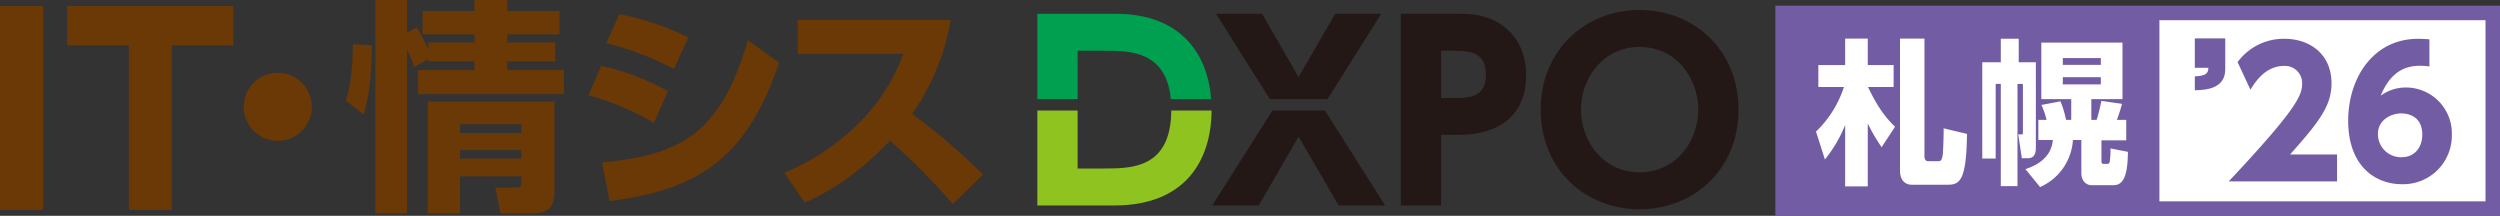 <svg xmlns="http://www.w3.org/2000/svg" width="689.995" height="59.568" viewBox="0 0 689.995 59.568">
  <rect x="0" y="0" width="689.995" height="59.568" fill="#333333" stroke="none"/>
  <g id="logo-system-dxpo-sapporo" transform="translate(-3407.697 -1693.243)">
    <g id="logo-system-dxpo" transform="translate(3407.697 1693.243)">
      <g id="logo-dxpo" transform="translate(286.303 2.757)">
        <path id="パス_12109" data-name="パス 12109" d="M734.177,76.165h7.5c6.9,0,16.97.059,18.224,13.353h11.136c-.978-12.735-8.589-23.549-26.334-23.549H723.059V89.518h11.118Z" transform="translate(-723.059 -64.915)" fill="#00a051"/>
        <path id="パス_12110" data-name="パス 12110" d="M741.348,108.665h-7.171V92.671H723.059v26.191h21.316c19.225,0,26.682-12.089,26.772-26.191h-11.12C759.91,108.658,749.069,108.665,741.348,108.665Z" transform="translate(-723.059 -64.915)" fill="#8fc31f"/>
        <path id="パス_12111" data-name="パス 12111" d="M787.916,92.671l-16.575,26.191h12.828L795.156,99.85l11.053,19.013h12.828L802.462,92.671Z" transform="translate(-723.059 -64.915)" fill="#231815"/>
        <path id="パス_12112" data-name="パス 12112" d="M817.985,65.969h-12.7L795.156,83.4,785.091,65.969h-12.7l14.855,23.55H803.13Z" transform="translate(-723.059 -64.915)" fill="#231815"/>
        <path id="パス_12113" data-name="パス 12113" d="M840.347,65.969H823.373v52.893h11.119V99.389h4.868c11.513,0,18.619-5.79,18.619-16.447C857.979,72.678,851.005,65.969,840.347,65.969ZM838.11,89.192h-3.618V76.165h3.618c5.4,0,8.751.988,8.751,6.646C846.861,89.192,842.058,89.192,838.11,89.192Z" transform="translate(-723.059 -64.915)" fill="#231815"/>
        <path id="パス_12114" data-name="パス 12114" d="M889.289,64.915c-14.934,0-27.3,10.988-27.3,27.5,0,16.579,12.369,27.5,27.3,27.5,15,0,27.3-11.052,27.3-27.5C916.591,76.034,904.354,64.915,889.289,64.915Zm0,44.8c-10,0-16.184-8.487-16.184-17.3s6.184-17.3,16.184-17.3,16.184,8.487,16.184,17.3S899.288,109.718,889.289,109.718Z" transform="translate(-723.059 -64.915)" fill="#231815"/>
      </g>
      <g id="logo_system">
        <g id="グループ_15738" data-name="グループ 15738" transform="translate(-146.605 63.772)" style="isolation: isolate">
          <path id="パス_14606" data-name="パス 14606" d="M155.5-62.771V-6.5h-11.9V-62.771Z" transform="translate(3 0.661)" fill="#6a3906"/>
          <path id="パス_14607" data-name="パス 14607" d="M185.421-6.5H173.595V-51.921H156.588v-10.85h45.838v10.85H185.421Z" transform="translate(8.575 0.661)" fill="#6a3906"/>
          <path id="パス_14608" data-name="パス 14608" d="M204.707-42.284a9.377,9.377,0,0,1-9.39,9.389,9.378,9.378,0,0,1-9.39-9.389,9.377,9.377,0,0,1,9.39-9.391A9.377,9.377,0,0,1,204.707-42.284Z" transform="translate(27.954 7.99)" fill="#6a3906"/>
          <path id="パス_14609" data-name="パス 14609" d="M202.876-36.058c1.551-3.72,1.984-11.967,1.984-15.5l5.207.247c0,2.232.063,11.534-2.232,19.159Zm18.91-9.239a50.468,50.468,0,0,0-1.984-4.837V-4.872h-8.741v-58.9H219.8v8.99l2.667-1.428a55.922,55.922,0,0,1,3.223,6.076v-1.921H238.4v-2.232H224.081v-6.448H238.4v-3.037h9.051v3.037H261.9v6.448H247.454v2.232h13.267v5.209H247.454v2.418h15.624v6.634H222.84v-6.634H238.4v-2.418H225.691v-.621Zm38.688,9.548v24.428c0,2.791-.186,6.449-6.014,6.449h-8.865L244.168-12h5.642c1.488,0,1.549-.372,1.549-1.549V-15.1H234.434v10.23h-8.929V-35.749Zm-26.04,6.262v2.419H251.36v-2.419Zm0,7.13V-20H251.36v-2.356Z" transform="translate(39.149 0)" fill="#6a3906"/>
          <path id="パス_14610" data-name="パス 14610" d="M261.276-31.413a75.883,75.883,0,0,0-18.041-7.625l3.472-8.122a66.579,66.579,0,0,1,18.413,7.006ZM246.955-20.5c21.2-1.984,32.674-7.5,40.239-33.728l8.616,6.2c-9.174,27.591-23.745,35.216-46.747,38.193Zm19.84-25.793a83.513,83.513,0,0,0-18.661-7.13l3.6-8a74.984,74.984,0,0,1,19.034,6.448Z" transform="translate(65.807 1.554)" fill="#6a3906"/>
          <path id="パス_14611" data-name="パス 14611" d="M321.671-60.449a62.628,62.628,0,0,1-10.664,25.916A163.121,163.121,0,0,1,330.6-17.794L322.29-9.671A190.93,190.93,0,0,0,304.93-27.154c-3.906,4.09-12.152,12.213-23.559,17.11l-5.579-8.246A62.939,62.939,0,0,0,297.119-32.8a51.229,51.229,0,0,0,11.469-18.291h-29.14v-9.36Z" transform="translate(87.31 2.195)" fill="#6a3906"/>
        </g>
      </g>
    </g>
    <g id="logo_sapporo" transform="translate(3897.69 1694.813)">
      <rect id="長方形_2109" data-name="長方形 2109" width="196" height="54" transform="translate(2.002 2.164)" fill="#fff"/>
      <g id="グループ_12961" data-name="グループ 12961" transform="translate(110.898 -9.5)">
        <path id="パス_16070" data-name="パス 16070" d="M17.232-7.44c7.92-8.928,11.424-13.344,11.424-19.632,0-8.16-6.1-12.288-12.96-12.288a15.787,15.787,0,0,0-12.96,6.432L6.288-25.3c1.2-1.968,4.032-6.576,9.312-6.576a4.728,4.728,0,0,1,4.944,4.992C20.544-23.664,18.72-19.632.288,0h29.9V-7.44ZM55.68-39.216c-1.056-.1-2.256-.144-3.12-.144-12.48,0-19.3,10.944-19.3,22.608C33.264-4.176,40.8.768,48.048.768A13.429,13.429,0,0,0,61.872-12.864,12.673,12.673,0,0,0,49.152-25.92a11.649,11.649,0,0,0-6.912,2.256c3.072-7.536,7.824-8.256,11.04-8.256a18.7,18.7,0,0,1,2.4.192ZM53.712-12.864c0,2.784-1.536,6.192-5.808,6.192a6.371,6.371,0,0,1-6.432-6.48c0-3.648,3.408-5.616,6.432-5.616C49.344-18.768,53.712-18.336,53.712-12.864Z" transform="translate(13.943 58)" fill="#725da5"/>
        <path id="パス_16069" data-name="パス 16069" d="M1.872-41.472v8.112H5.616c-.048,1.44-.528,2.256-3.744,2.352v3.84c2.688-.048,8.4-.24,8.4-5.76v-8.544Z" transform="translate(3 60)" fill="#725da5"/>
      </g>
      <path id="中マド_2" data-name="中マド 2" d="M17628,16973l0,0v0h-200v-58h200v58Zm-94-54v50h90v-50h-90Z" transform="translate(-17427.998 -16915)" fill="#725da5"/>
      <path id="パス_16068" data-name="パス 16068" d="M2.838-3.354a37.048,37.048,0,0,0,5.59-9.5V4.085h6.235V-13.287A48.027,48.027,0,0,0,18.49-6.751l3.7-5.633c-1.935-1.892-4.515-4.687-7.439-10.965H21.8v-6.063H14.663v-7.31H8.428v7.31h-7.4v6.063H8.084a29.714,29.714,0,0,1-7.7,12.3ZM23.564-36.722V-.344c0,3.612,2.365,3.956,3.182,3.956H36.808c3.4,0,5.074-1.462,5.246-14.018L35.6-11.954c.043,1.72-.129,6.278-.215,7.1-.215,1.548-.473,1.978-1.247,1.978H31.3c-.774,0-.989-.817-.989-1.247V-36.722ZM70.821-14.276H69.4a28.267,28.267,0,0,0-1.548-5.117l-5.246.989a24.668,24.668,0,0,1,1.419,4.128H61.748v5.547h4c-.172,1.462-.645,5.8-7.568,8.041l4.042,4.945A15.238,15.238,0,0,0,71.294-8.729h2.322V.387c0,2.236,1.376,3.354,2.838,3.354H82.56c3.44,0,3.827-4.687,3.913-9.2l-4.816-.946a22.7,22.7,0,0,1-.172,3.4c-.043.387-.129.86-.645.86H79.679c-.516,0-.516-.6-.516-.774V-8.643H86v-5.633H83.42a44.471,44.471,0,0,0,1.419-4.429l-5.676-.817c-.215.9-.731,3.44-1.333,5.246H76.368V-20h8.6V-35.6h-22.4V-20h8.256Zm8.17-17.071v1.892H68.5v-1.892Zm0,5.289v1.978H68.5v-1.978ZM51.385-30.186H46.268V-3.612h3.7v-20.6h1.419V4h4.6V-24.209h1.505v13.5c0,.3,0,.43-.473.43H56.2L57.19-3.7h1.677c2.193,0,2.193-2.107,2.193-3.053V-30.186H56.33v-6.493H51.385Z" transform="translate(10.84 45.797)" fill="#fff"/>
    </g>
  </g>
</svg>
